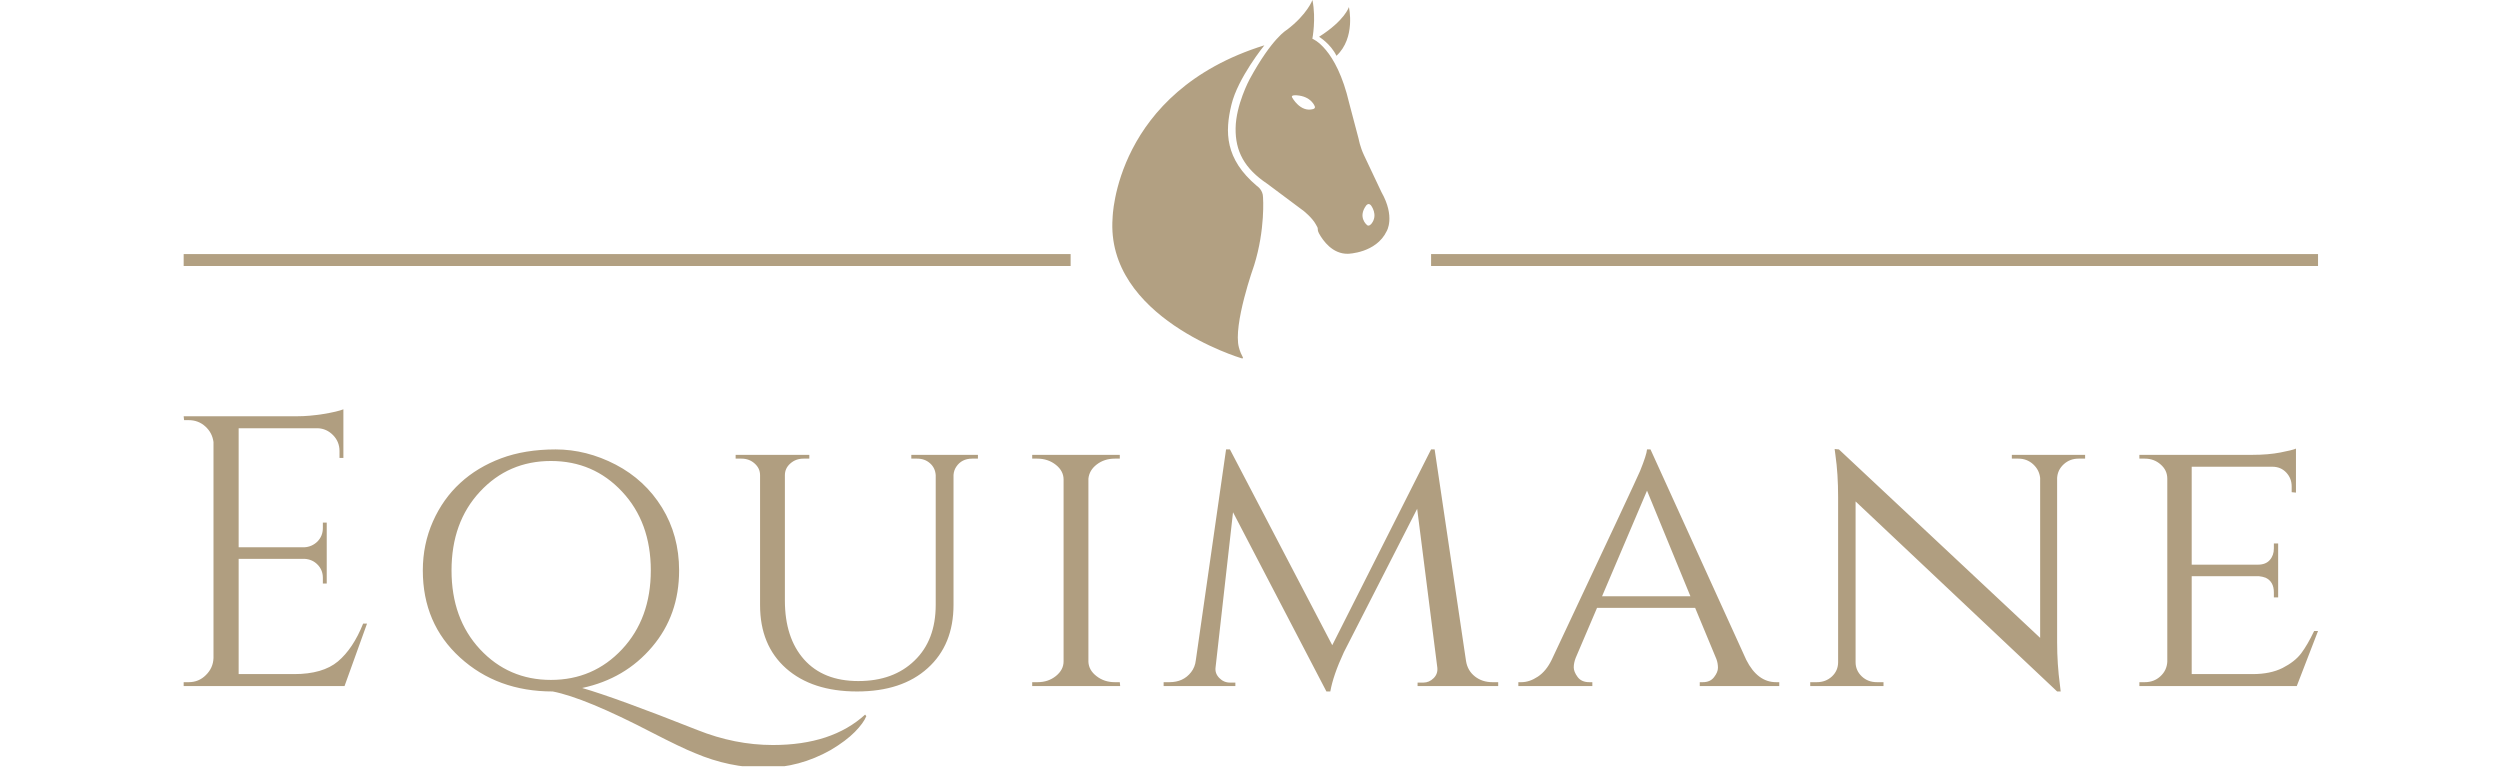 <svg xmlns="http://www.w3.org/2000/svg" xmlns:xlink="http://www.w3.org/1999/xlink" width="161" zoomAndPan="magnify" viewBox="0 0 120.75 37.5" height="50" preserveAspectRatio="xMidYMid meet" version="1.0"><defs><clipPath id="e3f8872d55"><path d="M 8.871 12.27 L 51.711 12.27 L 51.711 12.848 L 8.871 12.848 Z M 8.871 12.27 " clip-rule="nonzero"/></clipPath><clipPath id="d11346edc8"><path d="M 69.121 12.27 L 111.961 12.27 L 111.961 12.848 L 69.121 12.848 Z M 69.121 12.27 " clip-rule="nonzero"/></clipPath><clipPath id="079c9f45f5"><path d="M 8.871 19.77 L 111.961 19.77 L 111.961 37.008 L 8.871 37.008 Z M 8.871 19.77 " clip-rule="nonzero"/></clipPath><clipPath id="48693459de"><path d="M 53.723 0 L 67.109 0 L 67.109 17.312 L 53.723 17.312 Z M 53.723 0 " clip-rule="nonzero"/></clipPath></defs><g clip-path="url(#e3f8872d55)"><path fill="#b09e80" d="M 8.871 12.27 L 51.711 12.27 L 51.711 12.848 L 8.871 12.848 Z M 8.871 12.27 " fill-opacity="0.98" fill-rule="nonzero"/></g><g clip-path="url(#d11346edc8)"><path fill="#b09e80" d="M 69.121 12.27 L 111.961 12.27 L 111.961 12.848 L 69.121 12.848 Z M 69.121 12.27 " fill-opacity="0.98" fill-rule="nonzero"/></g><g clip-path="url(#079c9f45f5)"><path fill="#b09e80" d="M 8.871 32.949 L 9.113 32.949 C 9.438 32.949 9.715 32.836 9.945 32.605 C 10.18 32.375 10.301 32.102 10.312 31.777 L 10.312 21.352 C 10.273 21.055 10.145 20.805 9.918 20.598 C 9.695 20.395 9.426 20.293 9.113 20.293 L 8.891 20.293 L 8.871 20.105 L 14.355 20.105 C 14.742 20.105 15.164 20.07 15.621 19.996 C 16.074 19.922 16.398 19.844 16.586 19.77 L 16.586 22.117 L 16.398 22.117 L 16.398 21.781 C 16.398 21.484 16.293 21.23 16.09 21.02 C 15.883 20.809 15.637 20.695 15.348 20.684 L 11.527 20.684 L 11.527 26.434 L 14.695 26.434 C 14.941 26.422 15.156 26.328 15.332 26.156 C 15.504 25.98 15.594 25.766 15.594 25.504 L 15.594 25.242 L 15.781 25.242 L 15.781 28.184 L 15.594 28.184 L 15.594 27.906 C 15.594 27.656 15.508 27.445 15.34 27.273 C 15.172 27.098 14.961 27.008 14.711 26.992 L 11.527 26.992 L 11.527 32.559 L 14.207 32.559 C 15.129 32.559 15.836 32.355 16.324 31.945 C 16.809 31.535 17.215 30.93 17.539 30.121 L 17.727 30.121 L 16.641 33.137 L 8.871 33.137 Z M 37.332 35.984 C 39.227 35.984 40.711 35.496 41.785 34.516 L 41.844 34.59 C 41.754 34.812 41.57 35.066 41.289 35.352 C 41.008 35.637 40.621 35.93 40.121 36.227 C 39.109 36.797 38.047 37.082 36.938 37.082 C 35.801 37.082 34.676 36.848 33.566 36.375 C 33.105 36.191 32.418 35.859 31.508 35.391 C 29.336 34.262 27.73 33.598 26.695 33.398 C 24.91 33.398 23.418 32.852 22.219 31.758 C 21.023 30.668 20.422 29.266 20.422 27.551 C 20.422 26.707 20.586 25.922 20.91 25.188 C 21.234 24.457 21.676 23.836 22.23 23.328 C 22.785 22.816 23.445 22.422 24.203 22.137 C 24.965 21.852 25.844 21.707 26.836 21.707 C 27.828 21.707 28.797 21.953 29.738 22.441 C 30.68 22.934 31.426 23.625 31.977 24.52 C 32.523 25.41 32.801 26.422 32.801 27.551 C 32.801 28.992 32.367 30.223 31.496 31.246 C 30.629 32.27 29.504 32.934 28.117 33.23 C 29.191 33.539 31.047 34.215 33.68 35.258 C 34.891 35.742 36.105 35.984 37.332 35.984 Z M 23.184 23.746 C 22.266 24.73 21.809 26 21.809 27.551 C 21.809 29.102 22.266 30.371 23.184 31.359 C 24.102 32.344 25.246 32.84 26.609 32.84 C 27.977 32.84 29.125 32.344 30.047 31.359 C 30.969 30.371 31.434 29.102 31.434 27.551 C 31.434 26 30.969 24.73 30.047 23.746 C 29.125 22.758 27.977 22.266 26.609 22.266 C 25.246 22.266 24.102 22.758 23.184 23.746 Z M 47.234 21.969 L 47.234 22.152 L 46.953 22.152 C 46.617 22.152 46.359 22.285 46.188 22.543 C 46.113 22.656 46.066 22.785 46.055 22.938 L 46.055 29.211 C 46.055 30.5 45.641 31.52 44.809 32.27 C 43.98 33.023 42.84 33.398 41.395 33.398 C 39.945 33.398 38.805 33.023 37.965 32.281 C 37.129 31.535 36.711 30.52 36.711 29.227 L 36.711 22.953 C 36.711 22.73 36.625 22.543 36.449 22.387 C 36.277 22.23 36.062 22.152 35.812 22.152 L 35.531 22.152 L 35.531 21.969 L 39.09 21.969 L 39.09 22.152 L 38.809 22.152 C 38.559 22.152 38.348 22.23 38.172 22.387 C 37.996 22.543 37.91 22.73 37.91 22.953 L 37.91 29.004 C 37.91 30.207 38.219 31.156 38.836 31.852 C 39.457 32.547 40.328 32.895 41.457 32.895 C 42.59 32.895 43.492 32.566 44.172 31.906 C 44.855 31.25 45.195 30.352 45.195 29.211 L 45.195 22.953 C 45.18 22.719 45.09 22.527 44.922 22.379 C 44.754 22.227 44.547 22.152 44.297 22.152 L 44.016 22.152 L 44.016 21.969 Z M 49.855 32.949 L 50.117 32.949 C 50.457 32.949 50.75 32.852 51 32.652 C 51.246 32.453 51.371 32.219 51.371 31.945 L 51.371 23.16 C 51.371 22.887 51.246 22.648 51 22.453 C 50.75 22.254 50.449 22.152 50.098 22.152 L 49.855 22.152 L 49.855 21.969 L 54.086 21.969 L 54.086 22.152 L 53.844 22.152 C 53.508 22.152 53.219 22.246 52.973 22.434 C 52.73 22.621 52.598 22.848 52.57 23.121 L 52.57 31.965 C 52.582 32.238 52.715 32.469 52.965 32.66 C 53.215 32.855 53.508 32.949 53.844 32.949 L 54.086 32.949 L 54.105 33.137 L 49.855 33.137 Z M 72.082 32.949 L 72.363 32.949 L 72.363 33.137 L 68.469 33.137 L 68.469 32.969 L 68.75 32.969 C 68.934 32.969 69.102 32.898 69.246 32.754 C 69.387 32.613 69.445 32.441 69.422 32.242 L 68.449 24.574 L 64.91 31.5 C 64.559 32.254 64.344 32.887 64.254 33.398 L 64.066 33.398 L 59.555 24.742 L 58.711 32.242 C 58.688 32.43 58.746 32.598 58.891 32.746 C 59.035 32.895 59.207 32.969 59.406 32.969 L 59.668 32.969 L 59.668 33.137 L 56.203 33.137 L 56.203 32.949 L 56.484 32.949 C 56.934 32.949 57.281 32.789 57.531 32.465 C 57.656 32.305 57.734 32.113 57.758 31.891 L 59.219 21.707 L 59.406 21.707 L 64.348 31.164 L 69.121 21.707 L 69.293 21.707 L 70.809 31.926 C 70.859 32.238 71 32.484 71.238 32.672 C 71.477 32.859 71.758 32.949 72.082 32.949 Z M 85.785 32.949 L 85.938 32.949 L 85.938 33.137 L 82.098 33.137 L 82.098 32.949 L 82.246 32.949 C 82.484 32.949 82.664 32.871 82.789 32.707 C 82.914 32.547 82.977 32.395 82.977 32.254 C 82.977 32.109 82.953 31.969 82.902 31.832 L 81.875 29.359 L 77.137 29.359 L 76.105 31.777 C 76.043 31.938 76.012 32.09 76.012 32.234 C 76.012 32.375 76.074 32.531 76.199 32.699 C 76.324 32.867 76.512 32.949 76.762 32.949 L 76.91 32.949 L 76.91 33.137 L 73.336 33.137 L 73.336 32.949 L 73.484 32.949 C 73.746 32.949 74.012 32.859 74.281 32.68 C 74.551 32.5 74.77 32.23 74.945 31.871 C 77.68 26.062 79.102 23.023 79.215 22.75 C 79.426 22.227 79.539 21.879 79.551 21.707 L 79.719 21.707 L 84.344 31.871 C 84.707 32.59 85.188 32.949 85.785 32.949 Z M 79.551 23.699 L 77.379 28.801 L 81.648 28.801 Z M 100.711 22.152 L 100.391 22.152 C 100.117 22.152 99.879 22.242 99.68 22.422 C 99.48 22.605 99.375 22.824 99.359 23.086 L 99.359 31.016 C 99.359 31.734 99.406 32.418 99.492 33.062 L 99.531 33.398 L 99.359 33.398 L 89.625 24.219 L 89.625 31.984 C 89.625 32.254 89.727 32.484 89.926 32.672 C 90.125 32.859 90.367 32.949 90.656 32.949 L 90.973 32.949 L 90.973 33.137 L 87.434 33.137 L 87.434 32.949 L 87.754 32.949 C 88.039 32.949 88.281 32.859 88.484 32.672 C 88.684 32.484 88.781 32.254 88.781 31.984 L 88.781 24.016 C 88.781 23.258 88.738 22.582 88.652 21.988 L 88.613 21.688 L 88.82 21.707 L 98.539 30.809 L 98.539 23.086 C 98.512 22.824 98.398 22.605 98.199 22.422 C 98 22.242 97.762 22.152 97.488 22.152 L 97.172 22.152 L 97.172 21.969 L 100.711 21.969 Z M 103.332 32.949 L 103.594 32.949 C 103.891 32.949 104.145 32.855 104.352 32.66 C 104.559 32.469 104.664 32.238 104.68 31.965 L 104.68 23.121 C 104.68 22.848 104.574 22.621 104.359 22.434 C 104.148 22.246 103.891 22.152 103.594 22.152 L 103.332 22.152 L 103.332 21.969 L 108.797 21.969 C 109.309 21.969 109.758 21.93 110.145 21.855 C 110.531 21.781 110.781 21.719 110.895 21.668 L 110.895 23.793 L 110.688 23.773 L 110.688 23.496 C 110.688 23.234 110.602 23.012 110.426 22.824 C 110.25 22.637 110.027 22.543 109.754 22.543 L 105.859 22.543 L 105.859 27.273 L 109.059 27.273 C 109.309 27.273 109.5 27.199 109.629 27.051 C 109.762 26.902 109.828 26.715 109.828 26.492 L 109.828 26.25 L 110.035 26.25 L 110.035 28.855 L 109.828 28.855 L 109.828 28.613 C 109.828 28.266 109.695 28.031 109.434 27.906 C 109.336 27.867 109.227 27.844 109.117 27.832 L 105.859 27.832 L 105.859 32.559 L 108.797 32.559 C 109.371 32.559 109.855 32.461 110.25 32.262 C 110.641 32.062 110.941 31.828 111.148 31.555 C 111.352 31.281 111.562 30.922 111.773 30.477 L 111.961 30.477 L 110.934 33.137 L 103.332 33.137 Z M 103.332 32.949 " fill-opacity="1" fill-rule="nonzero"/></g><g clip-path="url(#48693459de)"><path fill="#b09e80" d="M 65.152 0.34 C 65.152 0.34 64.965 0.98 63.711 1.777 C 63.711 1.777 64.266 2.109 64.551 2.695 C 65.492 1.824 65.152 0.34 65.152 0.34 Z M 61.207 8.875 L 62.98 10.199 C 62.98 10.199 63.387 10.527 63.551 10.832 C 63.602 10.926 63.652 10.996 63.648 11.047 C 63.648 11.047 63.637 11.145 63.707 11.273 C 63.898 11.621 64.355 12.27 65.102 12.258 C 65.102 12.258 66.469 12.23 66.977 11.164 C 66.977 11.164 67.402 10.477 66.723 9.277 L 65.879 7.492 C 65.688 7.086 65.625 6.719 65.625 6.719 L 65.168 4.988 C 64.539 2.289 63.387 1.871 63.387 1.871 C 63.387 1.871 63.574 0.922 63.391 0 C 63.391 0 63.145 0.691 62.156 1.441 C 62.156 1.441 61.441 1.828 60.348 3.844 C 60.348 3.844 59.699 5.055 59.68 6.184 C 59.66 7.312 60.113 8.145 61.207 8.875 Z M 66.027 10.879 C 66.031 10.887 66.031 10.883 66.027 10.879 Z M 65.98 9.934 C 65.98 9.934 66.086 9.773 66.215 9.914 C 66.215 9.914 66.582 10.375 66.242 10.805 C 66.242 10.805 66.109 10.977 66.008 10.852 C 66.008 10.852 65.578 10.488 65.98 9.934 Z M 62.617 4.602 C 63.352 4.648 63.508 5.148 63.508 5.148 C 63.535 5.242 63.418 5.27 63.418 5.27 C 62.801 5.438 62.41 4.707 62.41 4.707 C 62.332 4.578 62.617 4.602 62.617 4.602 Z M 53.738 10.527 C 53.738 10.527 53.84 4.438 61.07 2.188 C 61.07 2.188 59.789 3.758 59.477 5.062 C 59.16 6.371 59.16 7.676 60.707 8.98 C 60.707 8.98 61.004 9.164 61.004 9.527 C 61.004 9.527 61.121 11.066 60.574 12.816 C 60.574 12.816 59.543 15.695 59.84 16.785 C 59.84 16.785 59.891 17 60.008 17.215 C 60.008 17.215 60.102 17.355 59.941 17.297 C 59.941 17.297 53.387 15.34 53.738 10.527 Z M 53.738 10.527 " fill-opacity="0.98" fill-rule="nonzero"/></g></svg>